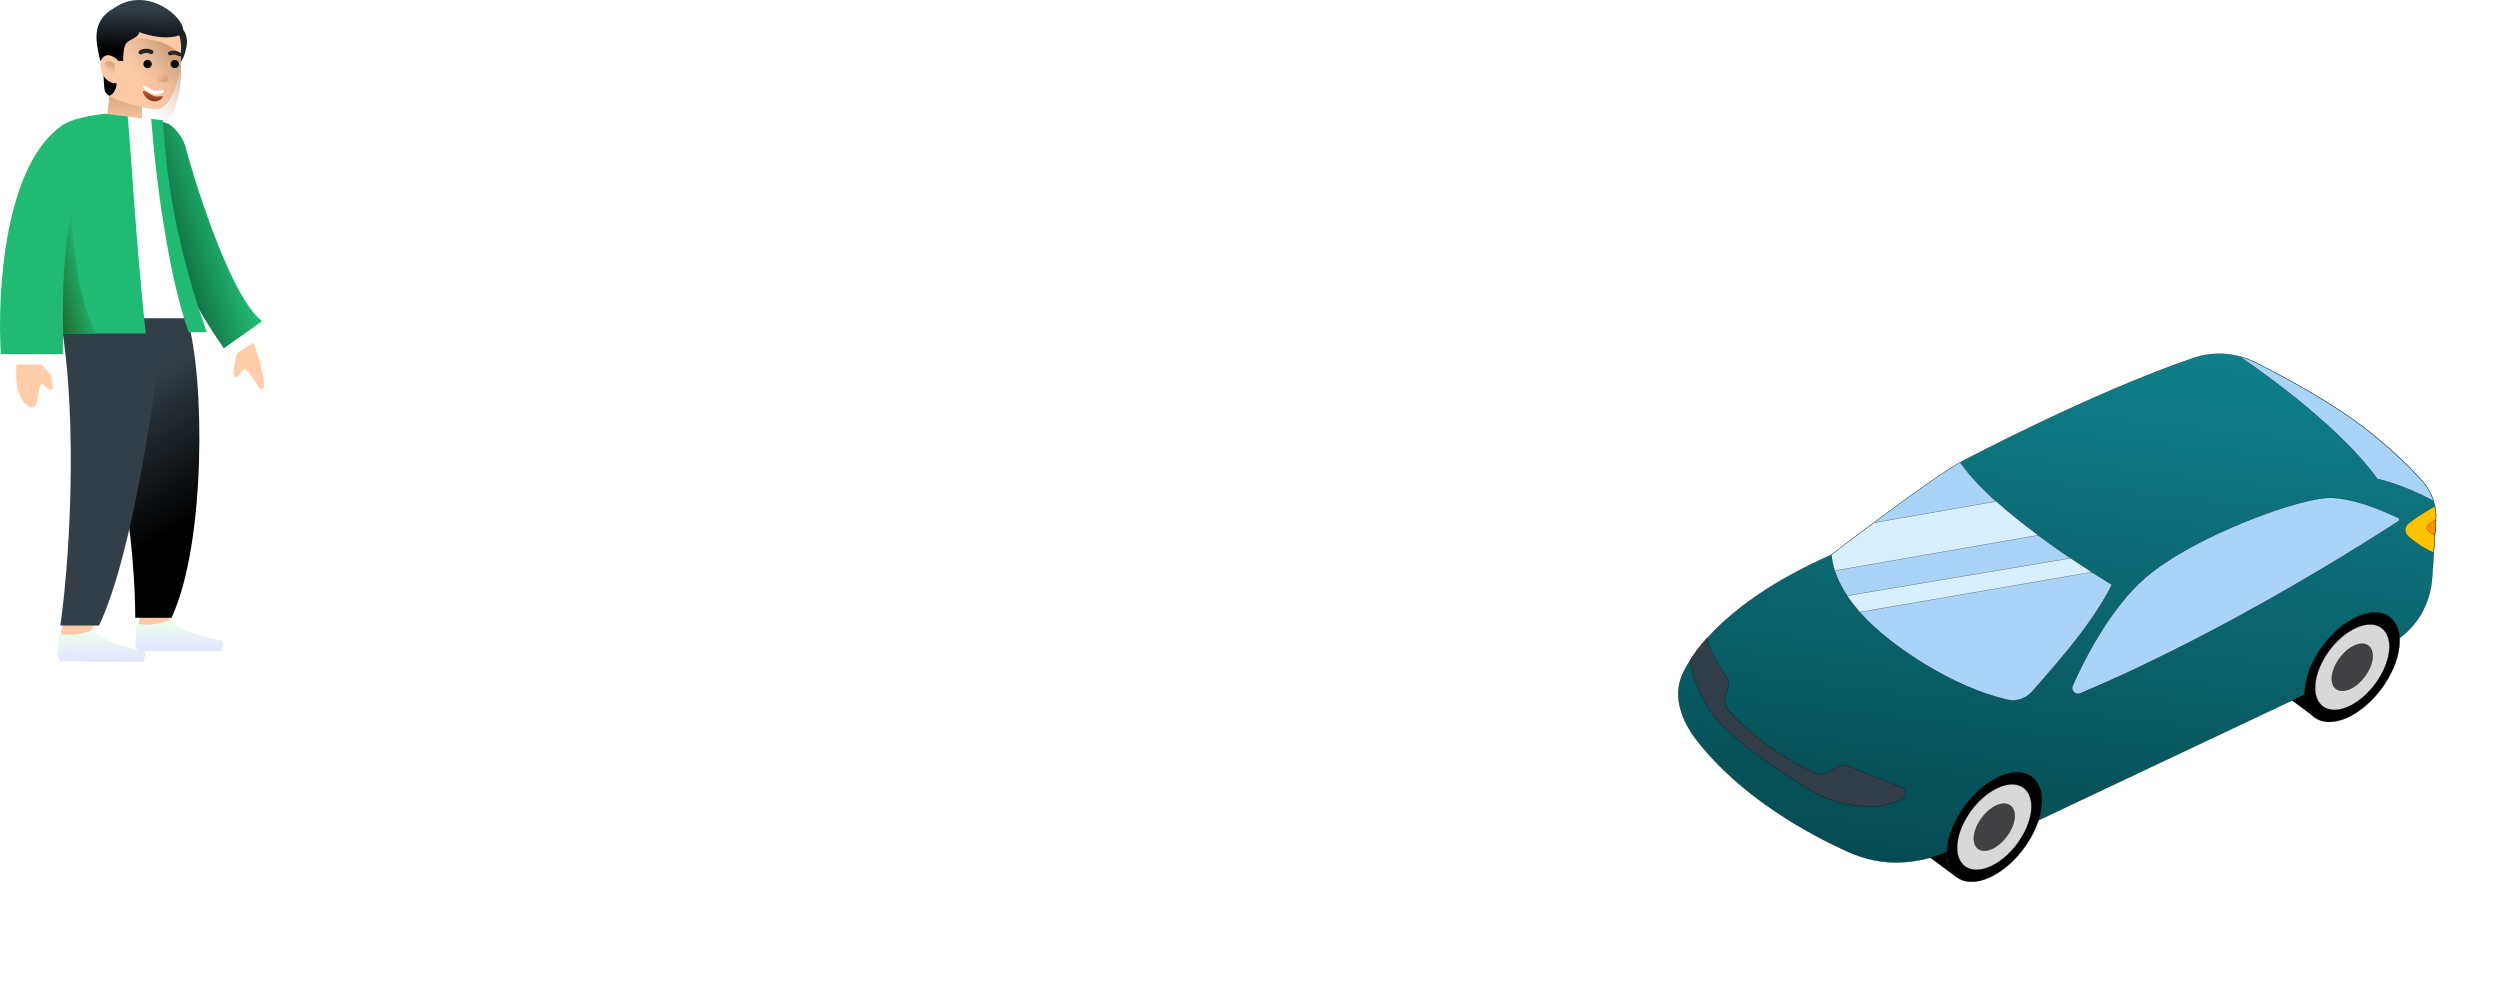 <?xml version="1.0" encoding="UTF-8"?> <svg xmlns="http://www.w3.org/2000/svg" width="495" height="196" viewBox="0 0 495 196" fill="none"> <path d="M389.776 149.064C392.366 147.95 394.598 148.063 396.063 149.173L402.295 153.838C400.794 152.724 398.599 152.615 396.008 153.729C390.864 155.959 386.151 162.295 385.548 167.837C385.231 170.588 386.005 172.668 387.474 173.743L381.242 169.078C379.777 167.968 379.034 165.927 379.316 163.172C379.923 157.594 384.596 151.29 389.776 149.064Z" fill="black" stroke="black" stroke-width="0.045" stroke-linecap="round"></path> <path d="M460.624 117.374C463.214 116.261 465.445 116.373 466.91 117.484L473.178 122.152C471.678 121.038 469.482 120.93 466.892 122.043C461.747 124.274 457.034 130.609 456.431 136.151C456.114 138.902 456.888 140.983 458.357 142.057L452.125 137.393C450.66 136.282 449.918 134.242 450.199 131.487C450.766 125.94 455.475 119.641 460.624 117.374Z" fill="black" stroke="black" stroke-width="0.045" stroke-linecap="round"></path> <path d="M362.696 109.813C362.696 109.813 381.933 94.943 388.66 91.229C388.66 91.229 414.449 77.621 434.344 70.864C438.373 69.518 442.752 69.842 446.554 71.728C452.713 74.828 462.426 80.075 469.12 85.445C474.425 89.676 477.794 93.106 479.838 95.478C481.625 97.566 482.503 100.31 482.333 103.042L481.567 114.394C481.25 119.028 479.044 123.408 475.323 126.165C474.968 126.413 474.614 126.662 474.259 126.911L455.698 137.804L401.02 163.649L385.605 168.606C385.605 168.606 382.218 170.352 376.926 170.719C373.128 171.005 369.346 170.207 365.869 168.648C358.848 165.485 344.747 158.103 335.784 146.353C334.369 144.489 333.23 142.439 332.66 140.164C332.507 139.604 332.398 138.976 332.33 138.316C332.134 136.556 332.523 134.754 333.288 133.141C335.467 128.686 342.367 118.765 362.696 109.813Z" fill="url(#paint0_linear)" stroke="black" stroke-width="0.045" stroke-linecap="round"></path> <path d="M418.16 115.774C418.16 115.774 395.422 102.292 388.118 91.53C380.98 95.667 362.66 109.81 362.66 109.81C362.66 109.81 362.499 114.969 368.707 121.73C374.298 127.878 386.64 136.071 397.469 138.55C399.302 138.979 401.231 138.26 402.444 136.843C405.877 132.822 413.883 124.296 418.16 115.774Z" fill="#AAD4F7" stroke="black" stroke-width="0.045" stroke-linecap="round"></path> <path d="M411.88 137.277C410.929 137.674 409.956 136.693 410.389 135.765C412.542 130.909 417.772 120.397 424.883 114.302C434.365 106.164 455.726 98.308 461.742 98.567C466.856 98.795 473.076 101.684 474.892 102.581C475.133 102.682 475.132 103.007 474.933 103.165C470.903 105.778 441.517 124.837 411.88 137.277Z" fill="#AAD4F7" stroke="black" stroke-width="0.045" stroke-linecap="round"></path> <path d="M376.431 155.856C372.477 154.35 368.056 152.501 365.983 151.646C365.257 151.345 364.415 151.429 363.75 151.859L362.38 152.751C361.48 153.336 360.343 153.458 359.344 153.017C350.298 148.897 344.61 143.281 342.364 140.777C341.656 140.008 341.387 138.891 341.649 137.871L342.174 135.832C342.368 135.094 342.168 134.311 341.694 133.713C339.517 130.928 338.386 127.865 337.939 126.401C336.487 128.008 335.412 129.477 334.613 130.761C335.434 136.829 339.385 141.81 339.385 141.81C344.442 148.185 357.466 155.805 357.466 155.805C357.466 155.805 362.031 159.228 368.933 159.661C372.562 159.899 375.052 159.027 376.596 158.192C377.591 157.727 377.506 156.269 376.431 155.856Z" fill="#333F48" stroke="black" stroke-width="0.045" stroke-linecap="round"></path> <path d="M479.798 95.509C477.754 93.137 474.349 89.703 469.08 85.476C462.386 80.106 452.673 74.859 446.513 71.76C445.626 71.295 444.686 70.969 443.742 70.68C443.738 70.715 443.733 70.751 443.729 70.787C443.729 70.787 462.393 83.184 470.718 94.824C470.718 94.824 475.777 95.842 481.832 99.219C481.409 97.867 480.759 96.597 479.798 95.509Z" fill="#AAD4F7" stroke="black" stroke-width="0.045" stroke-linecap="round"></path> <path d="M481.85 109.427L482.293 103.071C482.368 102.102 482.257 101.184 482.074 100.258C481.146 100.766 479.132 101.91 476.909 103.608C476.076 104.236 476.008 105.459 476.795 106.166C477.911 107.163 479.677 108.489 481.85 109.427Z" fill="#FFC200" stroke="black" stroke-width="0.045" stroke-linecap="round"></path> <path d="M396.013 153.693C390.868 155.923 386.155 162.259 385.552 167.801C384.91 173.374 388.62 176.047 393.765 173.816C398.91 171.585 403.622 165.25 404.225 159.708C404.828 154.166 401.157 151.462 396.013 153.693Z" fill="black" stroke="black" stroke-width="0.045" stroke-linecap="round"></path> <path d="M395.757 155.912C391.718 157.655 388.072 162.593 387.573 166.916C387.075 171.239 389.946 173.344 393.984 171.601C398.023 169.858 401.669 164.92 402.168 160.597C402.63 156.27 399.76 154.165 395.757 155.912Z" fill="#D8D8D8" stroke="black" stroke-width="0.045" stroke-linecap="round"></path> <path d="M395.349 159.444C393.137 160.419 391.124 163.12 390.848 165.514C390.572 167.907 392.14 169.066 394.388 168.094C396.601 167.118 398.614 164.418 398.89 162.024C399.161 159.666 397.558 158.503 395.349 159.444Z" fill="#414042" stroke="black" stroke-width="0.045" stroke-linecap="round"></path> <path d="M466.856 122.039C461.711 124.27 456.998 130.605 456.395 136.147C455.753 141.721 459.463 144.393 464.608 142.163C469.753 139.932 474.465 133.597 475.068 128.055C475.707 122.517 472.036 119.813 466.856 122.039Z" fill="black" stroke="black" stroke-width="0.045" stroke-linecap="round"></path> <path d="M466.636 124.258C462.598 126 458.951 130.938 458.453 135.261C457.955 139.585 460.825 141.689 464.864 139.947C468.902 138.204 472.549 133.266 473.047 128.943C473.51 124.616 470.639 122.511 466.636 124.258Z" fill="#D8D8D8" stroke="black" stroke-width="0.045" stroke-linecap="round"></path> <path d="M466.229 127.796C464.016 128.772 462.003 131.472 461.727 133.866C461.451 136.26 463.019 137.418 465.267 136.446C467.48 135.47 469.493 132.77 469.769 130.376C470.009 127.978 468.441 126.82 466.229 127.796Z" fill="#414042" stroke="black" stroke-width="0.045" stroke-linecap="round"></path> <path d="M371.027 103.494C366.353 106.974 362.66 109.806 362.66 109.806C362.66 109.806 362.631 110.998 363.306 112.994L403.577 105.979C400.742 103.879 397.856 101.591 395.264 99.265L371.027 103.494Z" fill="#D7EFFF" stroke="black" stroke-width="0.045" stroke-linecap="round"></path> <path d="M368.225 121.203L414.175 113.286C412.963 112.495 411.549 111.572 409.969 110.521L365.741 117.948C366.42 118.968 367.237 120.039 368.225 121.203Z" fill="#D7EFFF" stroke="black" stroke-width="0.045" stroke-linecap="round"></path> <path d="M482.293 103.074C482.301 103.002 482.309 102.931 482.314 102.895C481.883 103.171 481.338 103.507 480.784 103.913C480.426 104.198 480.4 104.738 480.728 105.029C481.056 105.321 481.52 105.7 482.098 106.02L482.293 103.074Z" fill="#FF9100" stroke="black" stroke-width="0.045" stroke-linecap="round"></path> <path d="M35.848 5.477C35.848 5.477 37.494 6.55 36.886 9.485C36.313 12.419 35.168 12.705 35.168 12.705C35.168 12.705 33.45 6.264 35.848 5.477Z" fill="#1F262B"></path> <path d="M28.333 19.148C28.333 19.148 28 20.995 28.118 22.834C28.236 24.673 28.333 25.319 28.333 25.319C23.564 24.585 21.228 23.035 21.228 23.035L21.718 17.976C22.684 17.296 25.577 18.325 27.116 18.754C27.832 18.969 28.333 19.148 28.333 19.148Z" fill="url(#paint1_linear)"></path> <path d="M35.848 10.164C35.848 10.307 35.848 10.415 35.848 10.558C35.776 12.884 35.383 15.772 34.445 17.93C33.466 20.586 32.233 22.045 29.8 21.544C26.901 20.972 23.287 20.077 21.641 18.968C21.14 18.645 20.818 18.288 20.746 17.93C20.603 17.107 20.531 15.961 20.495 14.709C20.388 10.951 20.639 6.263 20.639 6.263C24.146 1.897 33.915 3.615 35.383 6.8C35.776 7.516 35.884 8.732 35.848 10.164Z" fill="#FDC9A6"></path> <g filter="url(#filter0_i)"> <path d="M35.848 10.164C35.848 10.307 35.848 10.415 35.848 10.558C35.776 12.884 35.383 15.772 34.445 17.93C33.466 20.586 32.233 22.045 29.8 21.544C26.901 20.972 23.287 20.077 21.641 18.968C21.14 18.645 20.818 18.288 20.746 17.93C20.603 17.107 20.531 15.961 20.495 14.709C20.388 10.951 20.639 6.263 20.639 6.263C24.146 1.897 33.915 3.615 35.383 6.8C35.776 7.516 35.884 8.732 35.848 10.164Z" fill="url(#paint2_linear)" fill-opacity="0.7"></path> </g> <path d="M29.221 13.491C28.77 13.491 28.404 13.125 28.404 12.673C28.404 12.222 28.77 11.855 29.221 11.855C29.673 11.855 30.039 12.222 30.039 12.673C30.039 13.125 29.673 13.491 29.221 13.491Z" fill="black"></path> <path d="M34.606 13.491C34.155 13.491 33.789 13.125 33.789 12.673C33.789 12.222 34.155 11.855 34.606 11.855C35.058 11.855 35.424 12.222 35.424 12.673C35.424 13.125 35.058 13.491 34.606 13.491Z" fill="black"></path> <path fill-rule="evenodd" clip-rule="evenodd" d="M33.296 10.711C33.38 10.912 33.605 11.012 33.798 10.935C34.498 10.655 35.129 10.944 35.329 11.097C35.501 11.228 35.739 11.197 35.861 11.027C35.982 10.856 35.941 10.611 35.769 10.48C35.41 10.204 34.496 9.806 33.494 10.207C33.3 10.284 33.212 10.51 33.296 10.711Z" fill="#20272D"></path> <path fill-rule="evenodd" clip-rule="evenodd" d="M27.498 10.582C27.623 10.786 27.884 10.857 28.08 10.741C28.793 10.321 29.526 10.528 29.769 10.661C29.977 10.775 30.23 10.702 30.334 10.496C30.437 10.291 30.352 10.032 30.143 9.918C29.707 9.679 28.65 9.4 27.628 10.002C27.432 10.118 27.373 10.378 27.498 10.582Z" fill="#20272D"></path> <path d="M33.226 16.047C32.689 16.415 31.811 16.251 31.439 16.123C30.796 16.005 31.624 14.562 32.2 13.859C32.712 14.432 33.763 15.679 33.226 16.047Z" fill="url(#paint3_linear)"></path> <g filter="url(#filter1_d)"> <path d="M32.014 18.001C32.545 17.976 32.019 18.512 31.869 18.706C29.455 20.056 28.083 17.194 28.274 17.065C28.465 16.936 28.78 17.001 29.503 17.485C30.948 18.453 31.35 18.032 32.014 18.001Z" fill="url(#paint4_linear)"></path> </g> <path d="M32.1 17.8C32.593 17.772 32.436 18.14 32.296 18.327C30.046 19.647 28.123 17.146 28.301 17.02C28.479 16.895 28.771 16.955 29.438 17.416C30.771 18.338 31.483 17.836 32.1 17.8Z" fill="white"></path> <path d="M21.641 18.968C21.14 18.646 20.818 18.288 20.746 17.93C20.603 17.107 20.531 15.962 20.496 14.709L23.072 16.463C23.108 16.498 23.108 18.323 21.641 18.968Z" fill="black"></path> <path d="M19.841 12.062C19.841 12.062 22.07 10.272 23.358 12.062H24.396C24.396 12.062 24.325 9.95 24.826 8.841C25.327 7.696 27.295 7.731 27.581 6.371C27.581 6.371 32.198 8.197 35.526 6.98C38.854 5.727 30.176 -3.663 22.615 1.577C17.82 4.261 19.09 8.483 19.841 12.062Z" fill="url(#paint5_linear)"></path> <path d="M23.358 12.061C23.358 12.061 21.784 10.165 20.495 11.274C19.064 12.491 20.173 16.57 23.072 16.499L23.358 12.061Z" fill="#FDC9A6"></path> <g opacity="0.5"> <path d="M22.697 14.876V12.673C21.799 11.775 20.494 11.939 20.739 13.244C20.934 14.288 22.126 14.767 22.697 14.876Z" fill="url(#paint6_linear)"></path> <path d="M22.697 14.876V12.673C21.799 11.775 20.494 11.939 20.739 13.244C20.934 14.288 22.126 14.767 22.697 14.876Z" fill="url(#paint7_linear)"></path> </g> <path d="M27.296 123.858L27.808 121.811L28.064 121.299H34.206L32.926 123.858H27.296Z" fill="#FDC9A6"></path> <path d="M37.021 62.953H11.43C24.481 78.052 26.784 111.319 26.784 122.323H33.95C40.811 107.723 40.603 74.469 37.021 62.953Z" fill="url(#paint8_linear)"></path> <path d="M11.942 125.907L12.454 123.859L12.71 123.348H18.852L17.572 125.907H11.942Z" fill="#FDC9A6"></path> <path d="M32.415 62.953H11.942C15.705 84.411 13.51 113.35 11.942 123.858H19.619C26.48 109.258 30.939 76.318 32.415 62.953Z" fill="#333F48"></path> <path fill-rule="evenodd" clip-rule="evenodd" d="M11.418 130.058L11.734 125.413C13.418 125.916 15.532 125.736 18.077 124.87C20.795 126.821 24.224 128.162 28.363 128.895C28.679 128.95 28.89 129.252 28.834 129.568C28.831 129.588 28.826 129.608 28.82 129.628L28.413 131.031L11.989 130.932L11.418 130.058Z" fill="url(#paint9_linear)"></path> <path fill-rule="evenodd" clip-rule="evenodd" d="M26.785 128.063L27.073 123.417C28.76 123.91 30.873 123.717 33.412 122.836C36.142 124.77 39.579 126.091 43.723 126.798C44.039 126.852 44.252 127.152 44.198 127.469C44.194 127.489 44.19 127.509 44.184 127.529L43.786 128.935H27.361L26.785 128.063Z" fill="url(#paint10_linear)"></path> <path d="M50.592 68.91L49.907 67.299L47.33 68.271C46.196 72.603 45.96 74.748 46.622 74.705C47.614 74.64 47.592 73.292 48.254 73.14C48.917 72.989 49.979 74.625 50.92 76.221C51.862 77.817 52.227 76.905 52.305 76.307C52.151 74.115 51.58 71.649 50.592 68.91Z" fill="#FFCDA9"></path> <path d="M5.544 80.353C3.293 78.92 3.071 74.979 3.241 73.188V70.373H5.544C6.056 70.458 7.182 70.782 7.592 71.397C8.001 72.011 9.298 73.359 9.895 73.956C11.174 78.05 10.151 77.538 8.615 76.259C7.08 74.979 8.359 82.145 5.544 80.353Z" fill="#FFCDA9"></path> <rect x="1.194" y="69.606" width="10.236" height="2.559" fill="white"></rect> <path d="M50.595 64.244L52.057 66.681L45.884 70.58L44.422 68.63L50.595 64.244Z" fill="white"></path> <path d="M44.311 68.978L51.894 63.595C45.016 58.212 37.532 32.244 36.764 29.173C36.141 26.678 33.95 24.823 33.438 24.567C33.028 24.362 31.209 23.814 29.967 23.694C27.95 38.517 33.809 53.725 44.311 68.978Z" fill="url(#paint11_linear)"></path> <path fill-rule="evenodd" clip-rule="evenodd" d="M11.658 63.012H38.3C32.504 48.92 30.879 33.649 30.879 23.799L20.435 22.52C14.504 32.058 12.829 47.256 11.658 63.012Z" fill="white"></path> <path d="M25.287 23.031C24.081 22.979 21.36 22.54 20.77 22.52C18.499 22.775 13.662 23.594 12.48 24.823C12.409 36.236 12.454 60.27 12.454 66.023H28.853C26.843 47.045 26.046 31.364 25.287 23.031Z" fill="#21BA72"></path> <path d="M15.269 37.617C15.269 30.043 13.563 25.761 12.71 24.566C0.836 32.141 -0.597 58.09 0.17 70.117H12.454C12.454 53.33 14.331 41.456 15.269 37.617Z" fill="#21BA72"></path> <path fill-rule="evenodd" clip-rule="evenodd" d="M14.079 41.457C14.748 53.336 16.424 61.525 19.107 66.024H12.531C12.243 57.477 12.759 49.288 14.079 41.457V41.457Z" fill="url(#paint12_linear)"></path> <path d="M37.362 65.767C33.268 54.507 30.709 34.376 29.941 23.543L32.244 23.799C33.012 36.082 35.059 49.133 40.945 65.767H37.362Z" fill="#21BA72"></path> <defs> <filter id="filter0_i" x="20.469" y="3.639" width="15.386" height="22.003" filterUnits="userSpaceOnUse" color-interpolation-filters="sRGB"> <feFlood flood-opacity="0" result="BackgroundImageFix"></feFlood> <feBlend mode="normal" in="SourceGraphic" in2="BackgroundImageFix" result="shape"></feBlend> <feColorMatrix in="SourceAlpha" type="matrix" values="0 0 0 0 0 0 0 0 0 0 0 0 0 0 0 0 0 0 127 0" result="hardAlpha"></feColorMatrix> <feOffset dy="4"></feOffset> <feGaussianBlur stdDeviation="2"></feGaussianBlur> <feComposite in2="hardAlpha" operator="arithmetic" k2="-1" k3="1"></feComposite> <feColorMatrix type="matrix" values="0 0 0 0 0.992 0 0 0 0 0.865 0 0 0 0 0.617 0 0 0 0.25 0"></feColorMatrix> <feBlend mode="normal" in2="shape" result="effect1_innerShadow"></feBlend> </filter> <filter id="filter1_d" x="27.256" y="17.008" width="5.989" height="4.059" filterUnits="userSpaceOnUse" color-interpolation-filters="sRGB"> <feFlood flood-opacity="0" result="BackgroundImageFix"></feFlood> <feColorMatrix in="SourceAlpha" type="matrix" values="0 0 0 0 0 0 0 0 0 0 0 0 0 0 0 0 0 0 127 0"></feColorMatrix> <feOffset dy="1"></feOffset> <feGaussianBlur stdDeviation="0.5"></feGaussianBlur> <feColorMatrix type="matrix" values="0 0 0 0 0.896 0 0 0 0 0.681 0 0 0 0 0.504 0 0 0 1 0"></feColorMatrix> <feBlend mode="normal" in2="BackgroundImageFix" result="effect1_dropShadow"></feBlend> <feBlend mode="normal" in="SourceGraphic" in2="effect1_dropShadow" result="shape"></feBlend> </filter> <linearGradient id="paint0_linear" x1="413.697" y1="66.975" x2="401.368" y2="173.91" gradientUnits="userSpaceOnUse"> <stop stop-color="#0F7F8B"></stop> <stop offset="1" stop-color="#064A51"></stop> </linearGradient> <linearGradient id="paint1_linear" x1="24.78" y1="17.75" x2="24.78" y2="25.319" gradientUnits="userSpaceOnUse"> <stop stop-color="#D6A480"></stop> <stop offset="1" stop-color="#FDC9A6"></stop> </linearGradient> <linearGradient id="paint2_linear" x1="33.261" y1="6.261" x2="25.113" y2="12.457" gradientUnits="userSpaceOnUse"> <stop stop-color="#BF926F"></stop> <stop offset="1" stop-color="#F3D1B5" stop-opacity="0"></stop> </linearGradient> <linearGradient id="paint3_linear" x1="33.733" y1="16.672" x2="31.34" y2="15.006" gradientUnits="userSpaceOnUse"> <stop stop-color="#C09473"></stop> <stop offset="1" stop-color="#F6BB92"></stop> </linearGradient> <linearGradient id="paint4_linear" x1="30.43" y1="17.397" x2="30.1" y2="19.005" gradientUnits="userSpaceOnUse"> <stop stop-color="#C75A30"></stop> <stop offset="1" stop-color="#7B3317"></stop> </linearGradient> <linearGradient id="paint5_linear" x1="25.8" y1="1.712" x2="25.589" y2="10.022" gradientUnits="userSpaceOnUse"> <stop stop-color="#333F48"></stop> <stop offset="1"></stop> </linearGradient> <linearGradient id="paint6_linear" x1="22.066" y1="12.875" x2="21.151" y2="14.414" gradientUnits="userSpaceOnUse"> <stop stop-color="#BD8660"></stop> <stop offset="1" stop-color="#F3D1B5" stop-opacity="0.31"></stop> </linearGradient> <linearGradient id="paint7_linear" x1="20.056" y1="15.478" x2="21.699" y2="14.865" gradientUnits="userSpaceOnUse"> <stop stop-color="white"></stop> <stop offset="1" stop-color="white" stop-opacity="0"></stop> </linearGradient> <linearGradient id="paint8_linear" x1="41.115" y1="100.571" x2="25.761" y2="76.26" gradientUnits="userSpaceOnUse"> <stop></stop> <stop offset="1" stop-color="#333F48"></stop> </linearGradient> <linearGradient id="paint9_linear" x1="20.16" y1="124.883" x2="20.123" y2="130.981" gradientUnits="userSpaceOnUse"> <stop stop-color="#EDFFEB"></stop> <stop offset="1" stop-color="#E3E4FF"></stop> </linearGradient> <linearGradient id="paint10_linear" x1="35.495" y1="122.836" x2="35.495" y2="128.935" gradientUnits="userSpaceOnUse"> <stop stop-color="#EDFFEB"></stop> <stop offset="1" stop-color="#E3E4FF"></stop> </linearGradient> <linearGradient id="paint11_linear" x1="31.646" y1="43.76" x2="43.674" y2="40.177" gradientUnits="userSpaceOnUse"> <stop stop-color="#10653D"></stop> <stop offset="1" stop-color="#21BA72"></stop> </linearGradient> <linearGradient id="paint12_linear" x1="10.406" y1="58.091" x2="17.921" y2="56.229" gradientUnits="userSpaceOnUse"> <stop stop-color="#1F692D"></stop> <stop offset="1" stop-color="#21BA72"></stop> </linearGradient> </defs> </svg> 